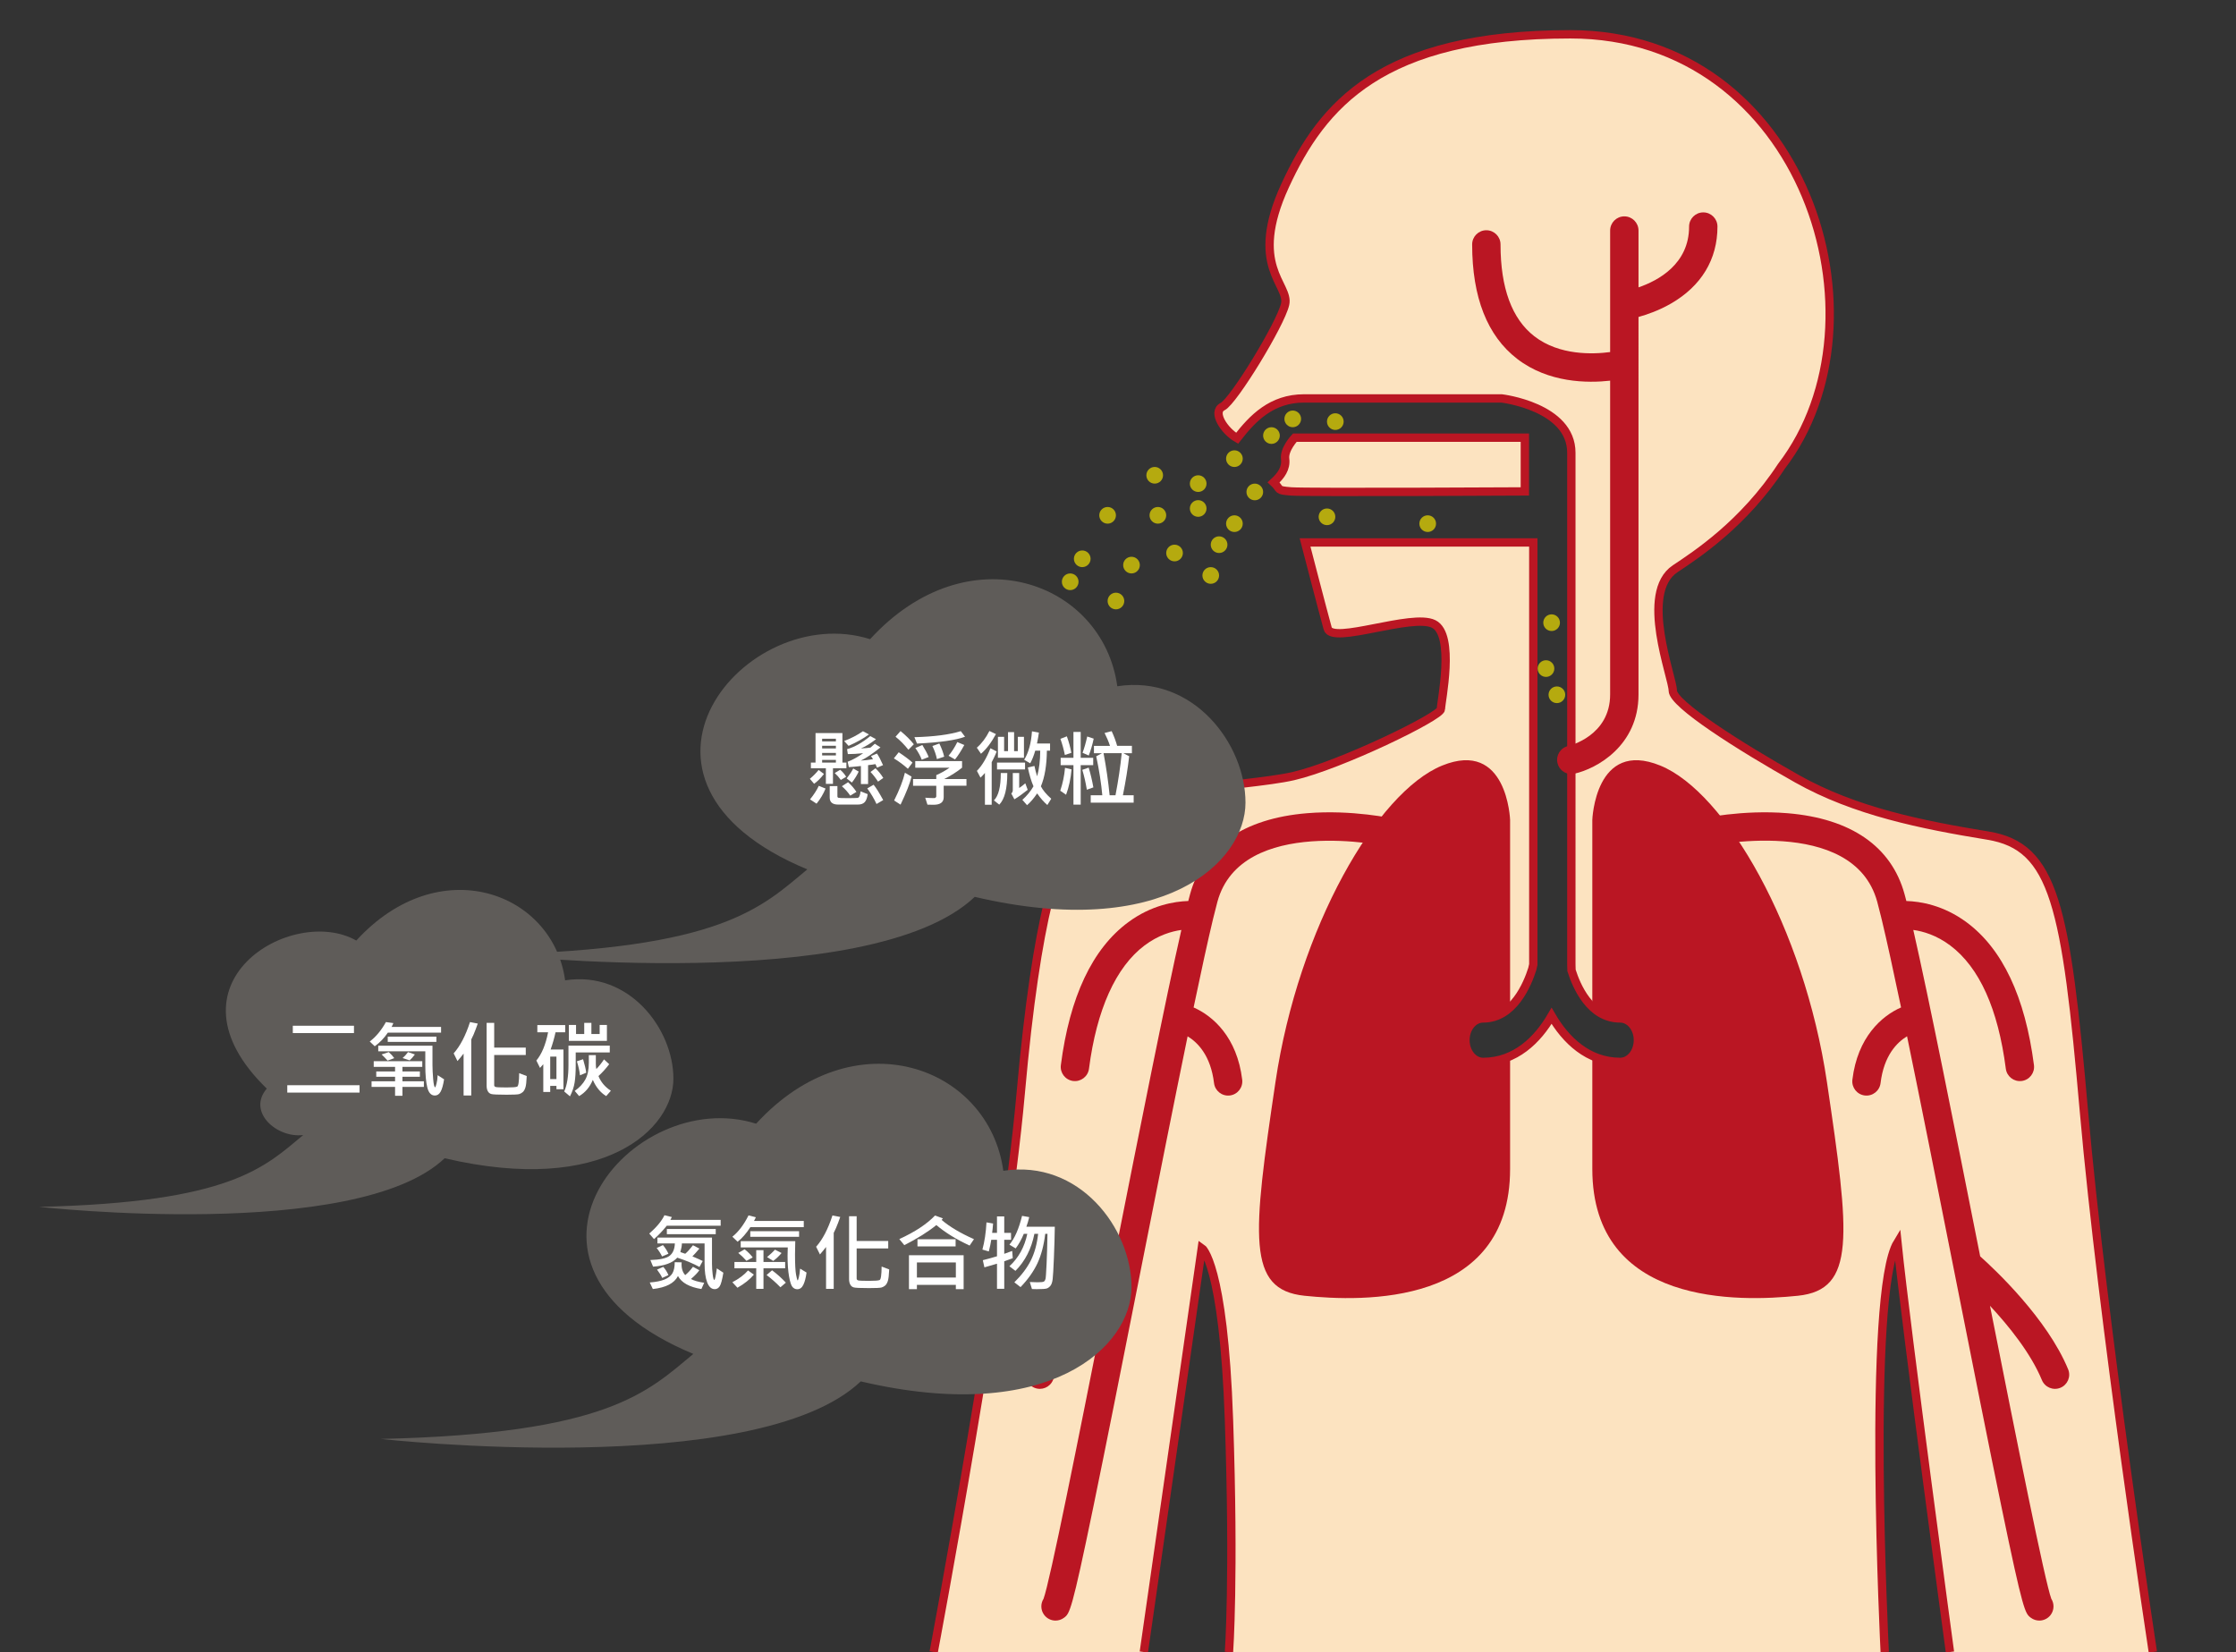 <?xml version="1.0" encoding="utf-8"?>
<!-- Generator: Adobe Illustrator 16.0.0, SVG Export Plug-In . SVG Version: 6.00 Build 0)  -->
<!DOCTYPE svg PUBLIC "-//W3C//DTD SVG 1.1//EN" "http://www.w3.org/Graphics/SVG/1.1/DTD/svg11.dtd">
<svg version="1.1" id="圖層_1" xmlns="http://www.w3.org/2000/svg" xmlns:xlink="http://www.w3.org/1999/xlink" x="0px" y="0px"
	 width="1340px" height="990px" viewBox="0 0 1340 990" enable-background="new 0 0 1340 990" xml:space="preserve">
<rect x="0" y="0" width="1340" height="990" fill="#333333" stroke="none"/>
<path fill="#FCE3C0" d="M775.954,262.284c0,0-6.507,6.877-5.791,12.662c0.72,5.79-2.537,10.134-6.877,14.116
	c4.707,4.345,1.088,4.703,10.492,5.428c9.413,0.725,140.044,0,140.044,0v-32.206H775.954z"/>
<path fill="#FCE3C0" d="M918.281,580.646c-2.887,9.162-11.354,29.664-29.473,29.664c-5.854,0-10.588,5.83-10.588,13.023
	c0,7.199,4.734,13.029,10.588,13.029c19.265,0,32.634-13.156,41.028-27.58c8.404,14.424,21.806,27.58,41.11,27.58
	c5.867,0,10.625-5.83,10.625-13.029c0-7.193-4.758-13.023-10.625-13.023c-18.149,0-26.279-19.649-29.169-28.811l-0.093-3.486
	V271.331c0-27.687-41.798-32.573-41.798-32.573H781.56c-19.544,0-30.939,11.941-40.17,23.883
	c-7.598-4.339-15.194-15.74-8.685-18.997c6.515-3.253,34.743-49.391,37.453-61.333c2.717-11.942-22.255-22.796,0-71.109
	c22.256-48.308,57.539-90.647,170.982-90.647c140.229,0,193.784,171.161,126.474,258.837c-22.806,34.774-51.495,53.286-63.69,61.419
	c-21.709,14.475-1.443,65.136-1.443,73.096c0,7.964,39.807,33.288,74.544,52.831c34.737,19.54,74.546,27.504,114.35,34.018
	c39.807,6.51,46.679,41.974,57.537,165.734C1259.77,790.248,1290.163,990,1290.163,990h-121.588c0,0-26.059-192.15-31.48-245.344
	c-18.461,30.393-7.602,245.344-7.602,245.344H736.509c0,0,3.256-44.51,0-138.961c-3.258-94.441-16.287-103.125-16.287-103.125
	L685.483,990H559.552c0,0,42.334-224.723,52.107-334.369c9.771-109.645,22.801-143.295,34.196-162.293
	c11.405-19.001,100.961-21.713,129.188-28.228c28.223-6.511,88.478-35.825,88.478-40.165c0-4.345,8.682-44.514-4.344-51.024
	c-13.024-6.515-60.792,12.483-63.508,2.715c-2.717-9.771-13.569-51.57-13.569-51.57h136.784v252.947L918.281,580.646z"/>
<path fill="none" stroke="#BA1623" stroke-width="5" stroke-miterlimit="10" d="M775.954,262.284c0,0-6.507,6.877-5.791,12.662
	c0.72,5.79-2.537,10.134-6.877,14.116c4.707,4.345,1.088,4.703,10.492,5.428c9.413,0.725,140.044,0,140.044,0v-32.206H775.954z"/>
<path fill="none" stroke="#BA1623" stroke-width="5" stroke-miterlimit="10" d="M736.509,990c0,0,3.256-44.51,0-138.961
	c-3.258-94.441-16.287-103.125-16.287-103.125L685.483,990"/>
<path fill="none" stroke="#BA1623" stroke-width="5" stroke-miterlimit="10" d="M1168.575,990c0,0-26.059-192.15-31.48-245.344
	c-18.461,30.393-7.602,245.344-7.602,245.344"/>
<path fill="none" stroke="#BA1623" stroke-width="5" stroke-miterlimit="10" d="M559.552,990c0,0,42.334-224.723,52.107-334.369
	c9.771-109.645,22.801-143.295,34.196-162.293c11.405-19.001,100.961-21.713,129.188-28.228
	c28.223-6.511,88.478-35.825,88.478-40.165c0-4.345,8.682-44.514-4.344-51.024c-13.024-6.515-60.792,12.483-63.508,2.715
	c-2.717-9.771-13.569-51.57-13.569-51.57h136.784v252.947l-0.604,2.633c-2.887,9.162-11.354,29.664-29.473,29.664
	c-5.854,0-10.588,5.83-10.588,13.023c0,7.199,4.734,13.029,10.588,13.029c19.265,0,32.634-13.156,41.028-27.58
	c8.404,14.424,21.806,27.58,41.11,27.58c5.867,0,10.625-5.83,10.625-13.029c0-7.193-4.758-13.023-10.625-13.023
	c-18.149,0-26.279-19.649-29.169-28.811l-0.093-3.486V271.331c0-27.687-41.798-32.573-41.798-32.573H781.56
	c-19.544,0-30.939,11.941-40.17,23.883c-7.598-4.339-15.194-15.74-8.685-18.997c6.515-3.253,34.743-49.391,37.453-61.333
	c2.717-11.942-22.255-22.796,0-71.109c22.256-48.308,57.539-90.647,170.982-90.647c140.229,0,193.784,171.161,126.474,258.837
	c-22.806,34.774-51.495,53.286-63.69,61.419c-21.709,14.475-1.443,65.136-1.443,73.096c0,7.964,39.807,33.288,74.544,52.831
	c34.737,19.54,74.546,27.504,114.35,34.018c39.807,6.51,46.679,41.974,57.537,165.734C1259.77,790.248,1290.163,990,1290.163,990"/>
<path fill="#B5AA0F" d="M734.766,274.859c0-2.757,2.242-4.996,4.996-4.996c2.757,0,4.995,2.239,4.995,4.996
	c0,2.757-2.238,4.992-4.995,4.992C737.008,279.851,734.766,277.616,734.766,274.859"/>
<path fill="#B5AA0F" d="M756.969,261.018c0-2.757,2.244-4.996,4.996-4.996c2.758,0,4.996,2.239,4.996,4.996
	s-2.238,4.991-4.996,4.991C759.213,266.009,756.969,263.775,756.969,261.018"/>
<path fill="#B5AA0F" d="M769.727,251.026c0-2.757,2.24-4.997,4.992-4.997c2.758,0,5.001,2.239,5.001,4.997
	c0,2.756-2.243,4.991-5.001,4.991C771.967,256.017,769.727,253.783,769.727,251.026"/>
<path fill="#B5AA0F" d="M795.239,252.654c0-2.757,2.239-4.996,4.991-4.996c2.762,0,5.001,2.238,5.001,4.996
	c0,2.758-2.239,4.992-5.001,4.992C797.479,257.646,795.239,255.412,795.239,252.654"/>
<path fill="#B5AA0F" d="M850.604,313.809c0-2.757,2.239-4.997,4.996-4.997c2.759,0,4.996,2.239,4.996,4.997
	c0,2.757-2.237,4.991-4.996,4.991C852.843,318.8,850.604,316.565,850.604,313.809"/>
<path fill="#B5AA0F" d="M924.86,373.155c0-2.757,2.237-4.996,4.99-4.996c2.758,0,5,2.239,5,4.996c0,2.757-2.242,4.991-5,4.991
	C927.099,378.146,924.86,375.912,924.86,373.155"/>
<path fill="#B5AA0F" d="M921.492,400.653c0-2.757,2.243-4.991,4.997-4.991c2.757,0,4.994,2.234,4.994,4.991
	c0,2.758-2.237,4.996-4.994,4.996C923.735,405.649,921.492,403.411,921.492,400.653"/>
<path fill="#B5AA0F" d="M928.025,416.356c0-2.757,2.237-4.996,4.991-4.996c2.762,0,5,2.239,5,4.996s-2.238,4.992-5,4.992
	C930.264,421.348,928.025,419.114,928.025,416.356"/>
<path fill="#B5AA0F" d="M790.243,309.707c0-2.757,2.244-4.992,4.996-4.992s4.996,2.234,4.996,4.992c0,2.757-2.244,4.996-4.996,4.996
	S790.243,312.464,790.243,309.707"/>
<path fill="#B5AA0F" d="M746.982,294.811c0-2.757,2.237-4.996,4.99-4.996c2.758,0,5,2.239,5,4.996s-2.242,4.992-5,4.992
	C749.221,299.802,746.982,297.568,746.982,294.811"/>
<path fill="#B5AA0F" d="M734.766,313.809c0-2.757,2.242-4.997,4.996-4.997c2.757,0,4.995,2.239,4.995,4.997
	c0,2.757-2.238,4.991-4.995,4.991C737.008,318.8,734.766,316.565,734.766,313.809"/>
<path fill="#B5AA0F" d="M713.056,289.815c0-2.757,2.238-4.996,4.992-4.996c2.761,0,5.001,2.239,5.001,4.996s-2.24,4.996-5.001,4.996
	C715.294,294.811,713.056,292.572,713.056,289.815"/>
<path fill="#B5AA0F" d="M713.056,304.711c0-2.757,2.238-4.992,4.992-4.992c2.761,0,5.001,2.234,5.001,4.992s-2.24,4.996-5.001,4.996
	C715.294,309.707,713.056,307.468,713.056,304.711"/>
<path fill="#B5AA0F" d="M688.896,308.812c0-2.757,2.243-4.991,4.996-4.991c2.758,0,5,2.234,5,4.991c0,2.758-2.242,4.997-5,4.997
	C691.141,313.809,688.896,311.57,688.896,308.812"/>
<path fill="#B5AA0F" d="M686.998,284.819c0-2.757,2.243-4.992,4.996-4.992c2.757,0,4.995,2.234,4.995,4.992
	c0,2.758-2.238,4.996-4.995,4.996C689.241,289.815,686.998,287.576,686.998,284.819"/>
<path fill="#B5AA0F" d="M658.774,308.812c0-2.757,2.237-4.991,4.991-4.991c2.762,0,4.999,2.234,4.999,4.991
	c0,2.758-2.237,4.997-4.999,4.997C661.013,313.809,658.774,311.57,658.774,308.812"/>
<path fill="#B5AA0F" d="M643.58,334.866c0-2.757,2.239-4.991,4.991-4.991c2.757,0,5.001,2.234,5.001,4.991
	c0,2.757-2.244,4.996-5.001,4.996C645.819,339.861,643.58,337.623,643.58,334.866"/>
<path fill="#B5AA0F" d="M673.097,338.646c0-2.757,2.239-4.991,4.992-4.991c2.758,0,5,2.234,5,4.991s-2.242,4.996-5,4.996
	C675.336,343.642,673.097,341.403,673.097,338.646"/>
<path fill="#B5AA0F" d="M720.589,344.857c0-2.757,2.238-4.991,4.991-4.991c2.762,0,5.001,2.234,5.001,4.991
	s-2.239,4.997-5.001,4.997C722.827,349.854,720.589,347.615,720.589,344.857"/>
<path fill="#B5AA0F" d="M725.585,326.401c0-2.757,2.243-4.991,4.996-4.991c2.757,0,5,2.234,5,4.991c0,2.757-2.243,4.997-5,4.997
	C727.828,331.398,725.585,329.158,725.585,326.401"/>
<path fill="#B5AA0F" d="M698.889,331.398c0-2.758,2.244-4.992,4.996-4.992c2.758,0,4.996,2.234,4.996,4.992
	c0,2.756-2.238,4.996-4.996,4.996C701.133,336.394,698.889,334.154,698.889,331.398"/>
<path fill="#B5AA0F" d="M663.77,360.167c0-2.757,2.244-4.991,4.996-4.991c2.754,0,4.996,2.234,4.996,4.991s-2.242,4.997-4.996,4.997
	C666.014,365.163,663.77,362.924,663.77,360.167"/>
<path fill="#B5AA0F" d="M636.359,348.638c0-2.757,2.237-4.992,4.989-4.992c2.764,0,5.001,2.234,5.001,4.992
	c0,2.758-2.237,4.996-5.001,4.996C638.598,353.634,636.359,351.396,636.359,348.638"/>
<g>
	<path fill="#BA1623" d="M1239.393,820.547c-12.558-30.395-43.921-59.811-52.702-67.659
		c-15.293-77.097-30.685-154.399-40.086-195.602c5.909,0.819,13.946,3.158,22.121,9.295c17.476,13.119,28.69,37.975,33.333,73.876
		c0.602,4.656,4.86,7.944,9.52,7.34c4.656-0.602,7.942-4.864,7.34-9.52c-5.292-40.923-18.899-69.733-40.444-85.633
		c-13.835-10.21-27.643-12.451-36.021-12.701c-0.378-1.472-0.737-2.832-1.076-4.069c-7.828-28.595-32.084-45.379-70.145-48.541
		c-27.118-2.253-51.715,3.2-52.748,3.434c-4.58,1.033-7.455,5.583-6.422,10.162c1.034,4.58,5.585,7.454,10.162,6.422
		c0.883-0.201,88.432-19.307,102.756,33.013c0.724,2.644,1.544,5.859,2.449,9.589c0.01,0.073,0.021,0.146,0.034,0.219
		c0.079,0.457,0.192,0.899,0.338,1.324c3.026,12.613,6.957,30.645,11.478,52.23c-11.605,5.097-26.095,17.801-29.166,43.308
		c-0.561,4.66,2.763,8.894,7.424,9.455c4.66,0.556,8.894-2.763,9.455-7.424c1.988-16.516,9.8-24.376,15.88-28.046
		c8.24,39.957,17.988,89.013,27.668,137.813c0.022,0.132,0.049,0.263,0.077,0.394c0.581,2.929,1.164,5.865,1.744,8.79
		c10.049,50.671,19.541,98.532,27.062,134.871c13.072,63.167,14.216,64.024,17.608,66.571c1.529,1.148,3.32,1.703,5.096,1.702
		c2.583,0,5.135-1.173,6.805-3.397c2.181-2.904,2.22-6.752,0.386-9.65c-3.827-10.266-20.738-94.913-36.749-175.596
		c11.218,12.034,24.45,28.396,31.114,44.523c1.792,4.34,6.767,6.405,11.102,4.609
		C1239.121,829.856,1241.186,824.886,1239.393,820.547z"/>
	<path fill="#BA1623" d="M835.924,490.768c-1.032-0.232-25.601-5.685-52.682-3.434c-38.014,3.162-62.238,19.948-70.055,48.543
		c-0.338,1.237-0.696,2.596-1.073,4.066c-8.364,0.253-22.132,2.493-35.932,12.676c-21.537,15.893-35.14,44.712-40.428,85.659
		c-0.601,4.656,2.686,8.918,7.341,9.519c4.657,0.597,8.917-2.686,9.519-7.341c4.574-35.418,16.094-60.972,33.315-73.899
		c8.144-6.114,16.148-8.449,22.038-9.269c-9.386,41.204-24.758,118.529-40.024,195.602c-8.767,7.847-40.088,37.266-52.623,67.663
		c-1.79,4.34,0.278,9.309,4.618,11.099c4.338,1.785,9.308-0.277,11.098-4.618c6.632-16.081,19.829-32.431,31.03-44.472
		c-15.991,80.701-32.867,165.285-36.692,175.551c-1.833,2.897-1.794,6.744,0.386,9.649c1.67,2.225,4.222,3.398,6.805,3.398
		c1.776-0.001,3.566-0.555,5.096-1.703c3.395-2.548,4.539-3.406,17.609-66.653c7.519-36.384,17.007-84.292,27.051-135.013
		c0.573-2.892,1.146-5.784,1.72-8.681c0.012-0.056,0.022-0.112,0.033-0.169c9.671-48.828,19.41-97.916,27.646-137.911
		c6.065,3.676,13.849,11.537,15.834,28.034c0.561,4.661,4.794,7.977,9.455,7.424c4.661-0.562,7.984-4.795,7.424-9.455
		c-3.07-25.5-17.535-38.204-29.125-43.304c4.581-21.906,8.554-40.149,11.594-52.788c0.039-0.146,0.074-0.294,0.106-0.444
		c0.957-3.966,1.819-7.364,2.577-10.138c14.264-52.182,101.718-33.206,102.598-33.008c4.58,1.024,9.125-1.844,10.158-6.42
		C843.376,496.353,840.503,491.802,835.924,490.768z"/>
	<path fill="#BA1623" d="M1029.248,135.779c0-4.694-3.806-8.5-8.5-8.5s-8.5,3.806-8.5,8.5c0,22.411-18.428,32.353-30.314,36.434
		V138.16c0-4.694-3.806-8.5-8.5-8.5s-8.5,3.806-8.5,8.5v44.954c0,0.027,0,0.053,0,0.08v27.777
		c-10.159,1.364-30.426,2.173-45.441-9.466c-13.437-10.416-20.25-28.93-20.25-55.028c0-4.694-3.806-8.5-8.5-8.5s-8.5,3.806-8.5,8.5
		c0,31.695,9.066,54.759,26.947,68.551c18.82,14.516,42.329,14.605,55.744,13.095v188.046c0,24.647-24.017,30.624-25.163,30.894
		c-4.562,1.037-7.431,5.567-6.412,10.138c0.883,3.959,4.395,6.653,8.289,6.653c0.612,0,1.234-0.067,1.857-0.206
		c13.291-2.962,38.429-16.698,38.429-47.479V189.944c5.088-1.404,12.236-3.874,19.399-7.998
		C1019.595,171.432,1029.248,155.467,1029.248,135.779z"/>
</g>
<path fill="#5F5C59" d="M23.473,723.236c0,0,190.044,21.188,243.016-29.138c96.018,22.517,137.073-17.879,137.073-47.68
	c0-29.793-26.489-64.889-64.889-58.934c-7.29-52.972-75.483-78.134-125.152-23.838c-38.415-21.847-118.553,25.76-53.644,88.729
	c-11.918,13.91,5.958,29.803,21.849,27.814C158.557,699.398,138.69,720.594,23.473,723.236"/>
<path fill="#5F5C59" d="M296.46,571.947c0,0,224.964,25.076,287.683-34.49c113.659,26.65,162.258-21.172,162.258-56.441
	c0-35.271-31.356-76.816-76.821-69.761c-8.61-62.709-89.345-92.501-148.141-28.219C447,359.5,355.75,467.75,483.8,520.992
	C456.366,543.729,432.858,568.818,296.46,571.947"/>
<path fill="#5F5C59" d="M228.153,862.313c0,0,224.964,25.075,287.683-34.49c113.66,26.649,162.257-21.172,162.257-56.44
	c0-35.271-31.356-76.816-76.82-69.762c-8.611-62.709-89.346-92.501-148.142-28.219c-74.438-23.536-165.688,84.714-37.637,137.956
	C388.059,834.095,364.551,859.185,228.153,862.313"/>
<path fill="#BA1623" d="M888.81,636.363c-5.854,0-10.588-5.836-10.588-13.023c0-7.195,4.734-13.029,10.588-13.029
	c6.616,0,11.929-2.747,16.167-6.661V491.347c0,0-1.65-48.487-40.729-32.567c-39.077,15.92-86.129,96.979-99.873,189.618
	C750.62,741.038,747,772.883,781.743,776.501c34.737,3.619,123.233,6.51,123.233-75.992v-67.557
	C900.132,635.104,894.756,636.363,888.81,636.363"/>
<path fill="#BA1623" d="M1094.852,648.396c-13.75-92.635-60.797-173.693-99.872-189.617c-39.079-15.924-40.729,32.567-40.729,32.567
	V603.35c4.28,4.068,9.753,6.959,16.699,6.959c5.867,0,10.615,5.83,10.615,13.029c0,7.193-4.748,13.027-10.615,13.027
	c-6.162,0-11.708-1.353-16.699-3.646v67.783c0,82.51,88.496,79.609,123.234,75.996
	C1112.226,772.879,1108.605,741.031,1094.852,648.396"/>
<g>
	<path fill="#FFFFFF" d="M215.473,654.757h-43.311v-4.419h43.311V654.757z M212.128,619.088h-36.646v-4.395h36.646V619.088z"/>
	<path fill="#FFFFFF" d="M264.326,618.844h-31.909c-2.132,3.19-4.745,5.908-7.837,8.154l-3.003-2.856
		c3.711-2.799,6.941-6.681,9.692-11.646l4.443,0.61c-0.163,0.536-0.513,1.303-1.05,2.295h29.663L264.326,618.844L264.326,618.844z
		 M254.023,651.339h-12.842v5.322h-4.419v-5.322h-14.087v-3.345h14.087v-2.734h-11.279v-3.148h11.279v-2.759h-12.793v-3.395h29.102
		v3.395h-11.89v2.759h10.449v3.148h-10.449v2.734h12.842V651.339z M266.132,646.798c-0.537,3.436-1.233,5.912-2.087,7.436
		c-0.854,1.521-1.998,2.281-3.43,2.281c-2.23,0-3.744-1.62-4.541-4.857c-0.798-3.238-1.196-7.657-1.196-13.257v-8.398H226.68v-3.345
		h32.495v11.597c0,2.279,0.138,5.07,0.415,8.374c0.276,3.305,0.684,4.956,1.221,4.956c0.13,0,0.386-0.712,0.769-2.136
		c0.382-1.425,0.614-3.139,0.696-5.141L266.132,646.798z M236.274,634.103l-4.004,1.489c-1.188-1.351-2.385-2.579-3.589-3.687
		l4.297-1.416C234.264,631.629,235.362,632.833,236.274,634.103z M261.518,624.361h-29.15v-3.149h29.15V624.361z M248.627,631.905
		c-1.172,1.579-2.222,2.759-3.149,3.54l-4.199-1.393c1.139-0.977,2.222-2.164,3.247-3.563L248.627,631.905z"/>
	<path fill="#FFFFFF" d="M286.323,613.399l-1.245,3.418c-0.439,1.205-0.871,2.278-1.294,3.223l-1.367,2.905v33.545h-4.59v-25.099
		c-1.058,1.385-2.279,2.873-3.662,4.469l-2.295-4.614c3.89-4.346,7.153-10.596,9.79-18.75L286.323,613.399z M315.668,644.845
		c-0.146,3.402-0.419,5.709-0.818,6.921c-0.398,1.214-0.911,2.101-1.537,2.662c-0.628,0.562-1.352,0.968-2.174,1.222
		c-0.821,0.252-3.315,0.378-7.482,0.378c-5.307,0-8.415-0.146-9.326-0.439c-0.912-0.293-1.591-0.875-2.039-1.745
		c-0.448-0.871-0.671-1.949-0.671-3.234V612.96h4.541v14.844h18.921v4.443h-18.921v18.091c0,0.488,0.272,0.834,0.818,1.037
		c0.545,0.204,2.754,0.306,6.628,0.306c3.449,0,5.554-0.162,6.311-0.487s1.16-3.02,1.208-8.081L315.668,644.845z"/>
	<path fill="#FFFFFF" d="M338.715,618.6h-5.786c-0.765,3.517-1.75,6.968-2.954,10.353h7.69v23.804h-4.199v-2.002h-3.734v3.638h-4.15
		v-16.649c-1.009,1.172-1.66,1.913-1.953,2.222l-2.197-4.419c3.239-3.89,5.583-9.537,7.031-16.943h-6.445v-4.297h16.699
		L338.715,618.6L338.715,618.6z M333.466,646.651v-13.452h-3.734v13.452H333.466z M365.424,630.709h-20.41v7.837
		c0,3.988-0.212,7.354-0.635,10.095c-0.423,2.743-1.359,5.53-2.808,8.362l-3.442-2.905c1.692-3.774,2.539-9.058,2.539-15.845
		v-11.646h24.756V630.709z M363.715,623.751h-22.803v-9.546h4.297v5.444h4.907v-6.689h4.297v6.689h4.956v-5.444h4.346V623.751z
		 M366.083,653.658l-2.808,3.198c-3.418-2.084-6.088-5.322-8.009-9.718c-1.791,4.33-4.524,7.568-8.202,9.718l-2.638-3.102
		c2.768-1.937,4.866-4.179,6.299-6.727c1.433-2.547,2.148-5.92,2.148-10.119v-4.614h4.199v5.249c0,1.271,0.098,2.304,0.293,3.102
		c1.465-1.466,3.003-3.395,4.614-5.786l3.101,2.881c-2.051,2.702-4.191,5.069-6.421,7.104
		C360.078,648.426,362.551,651.363,366.083,653.658z M351.313,642.843l-3.734,1.563c-0.244-2.425-0.863-5.226-1.855-8.398
		l3.711-1.245C350.426,638.05,351.052,640.743,351.313,642.843z"/>
</g>
<g>
	<path fill="#FFFFFF" d="M493.79,463.815c-1.921,2.489-3.89,4.451-5.908,5.884l-2.539-2.979c2.067-1.74,3.816-3.516,5.249-5.321
		L493.79,463.815z M494.742,472.556c-1.335,3.271-3.133,6.291-5.396,9.059l-3.905-2.563c2.311-2.864,4.061-5.574,5.249-8.13
		L494.742,472.556z M507.242,460.397h-8.058v9.351h-4.247v-9.351h-8.984v-3.395h2.783v-17.7h16.112v17.7h2.394V460.397z
		 M500.943,444.309v-1.61h-8.252v1.61H500.943z M500.943,448.508v-1.587h-8.252v1.587H500.943z M500.943,452.707v-1.489h-8.252
		v1.489H500.943z M500.943,457.004v-1.636h-8.252v1.636H500.943z M519.986,475.9c-0.293,2.229-0.888,3.829-1.782,4.797
		c-0.896,0.968-2.263,1.453-4.103,1.453h-11.815c-3.369,0-5.054-1.4-5.054-4.199v-6.885h4.613v6.151
		c0,0.456,0.225,0.749,0.671,0.879c0.447,0.13,2.259,0.195,5.433,0.195c3.076,0,5.07-0.044,5.98-0.134
		c0.911-0.089,1.515-1.404,1.808-3.943L519.986,475.9z M507.095,465.5l-3.197,1.904c-0.978-1.399-2.197-2.783-3.662-4.15
		l3.296-1.953C504.979,462.554,506.167,463.954,507.095,465.5z M513.248,474.558l-3.711,2.246c-1.271-1.92-2.938-3.8-5.005-5.64
		l3.711-2.417C510.228,470.538,511.896,472.475,513.248,474.558z M520.743,440.109c-3.288,2.44-7.357,4.729-12.207,6.859
		l-2.637-2.904c4.102-1.563,7.853-3.517,11.255-5.859L520.743,440.109z M514.59,462.399c-0.928,2.066-2.279,4.256-4.053,6.566
		l-3.102-2.466c1.726-2.213,3.027-4.207,3.906-5.981L514.59,462.399z M529.19,458.518l-3.59,1.538
		c-0.472-1.09-0.79-1.807-0.951-2.147c-1.303,0.244-2.775,0.448-4.419,0.609v11.354h-4.298v-10.815
		c-3.824,0.407-6.241,0.627-7.251,0.659l-0.684-3.247c2.62-0.928,5.721-2.628,9.302-5.103c-3.435,0.357-6.502,0.537-9.204,0.537
		l-0.464-2.954c4.459-1.253,9.099-3.865,13.916-7.837l3.442,1.854c-3.369,2.604-6.39,4.452-9.059,5.542
		c2.571-0.13,4.477-0.293,5.713-0.488l2.638-2.318l3.369,2.196c-4.916,3.924-8.854,6.561-11.816,7.91
		c2.376-0.146,4.826-0.431,7.349-0.854c-0.423-0.749-0.821-1.367-1.195-1.855l3.563-1.538
		C526.691,453.236,527.904,455.556,529.19,458.518z M529.288,479.465l-4.004,2.344c-1.481-3.206-3.329-6.322-5.542-9.351
		l3.809-2.197C525.047,472.1,526.96,475.168,529.288,479.465z M529.336,466.208l-3.148,2.197c-1.336-2.101-2.832-4.028-4.492-5.786
		l2.954-2.222C526.439,462.106,528.001,464.043,529.336,466.208z"/>
	<path fill="#FFFFFF" d="M546.841,457.004l-2.759,3.711c-2.523-2.295-5.322-4.378-8.398-6.25l2.905-3.662
		C542.121,453.146,544.872,455.214,546.841,457.004z M546.28,465.402c-0.929,3.938-3.125,9.538-6.592,16.797l-3.857-2.49
		c3.206-6.396,5.363-11.946,6.47-16.65L546.28,465.402z M547.646,446.018l-3.246,3.297c-2.409-3.044-4.98-5.647-7.716-7.813
		l3.003-3.394C542.943,440.777,545.596,443.414,547.646,446.018z M579.189,470.871h-13.647v6.885c0,3.011-2.035,4.518-6.104,4.518
		c-0.944,0-2.157-0.024-3.639-0.073l-1.317-4.15c2.147,0.146,4.004,0.221,5.565,0.221c0.211,0,0.439-0.118,0.685-0.354
		c0.244-0.236,0.365-0.452,0.365-0.647v-6.396h-13.916v-4.004h13.916v-2.368c2.589-1.105,5.249-2.588,7.983-4.443H548.5v-3.955
		h28.051v3.955c-3.108,2.49-6.681,4.762-10.717,6.813h13.354L579.189,470.871L579.189,470.871z M578.336,441.501
		c-5.486,2.067-15.081,3.435-28.785,4.102l-1.563-3.833c11.751-0.309,21.021-1.514,27.808-3.612L578.336,441.501z M556.534,453.659
		l-4.15,1.61c-0.781-2.147-2.059-4.483-3.833-7.007l4.199-1.807C554.523,449.322,555.785,451.723,556.534,453.659z M565.835,453.464
		l-4.346,1.44c-0.505-2.539-1.408-5.151-2.71-7.837l4.149-1.515C564.346,448.5,565.314,451.137,565.835,453.464z M577.896,446.457
		c-1.972,3.63-3.826,6.511-5.566,8.643l-3.882-2.196c1.968-2.345,3.718-5.078,5.25-8.203L577.896,446.457z"/>
	<path fill="#FFFFFF" d="M596.842,439.914c-2.815,5.176-5.803,9.105-8.96,11.792l-2.49-3.638c2.945-2.539,5.46-5.875,7.544-10.011
		L596.842,439.914z M597.281,450.314c-0.375,1.106-0.969,2.474-1.782,4.102l-1.196,2.344v25.488h-4.053v-19.043
		c-0.814,0.977-1.701,1.913-2.661,2.808l-2.147-4.053c3.06-3.092,5.762-7.609,8.104-13.55L597.281,450.314z M603.653,463.254
		c0.016,9.359-1.587,15.674-4.811,18.945l-3.198-2.539c2.768-2.75,4.135-8.219,4.103-16.406H603.653z M614.298,461.105h-16.797
		v-4.103h16.797V461.105z M613.639,454.099h-15.601V441.55h3.711v8.569h2.344v-11.401h3.638v11.401h2.223v-8.569h3.687
		L613.639,454.099L613.639,454.099z M615.885,473.313c-2.881,2.327-5.542,4.224-7.982,5.688l-1.855-3.491
		c0.603-0.553,0.903-1.221,0.903-2.002v-10.254h3.833v8.96c1.025-0.635,2.246-1.57,3.662-2.808L615.885,473.313z M629.996,478.659
		l-2.344,3.76c-2.101-1.791-4.136-4.109-6.104-6.958c-2.002,2.962-4.021,5.314-6.055,7.056l-2.809-3.197
		c2.734-2.441,4.956-5.144,6.665-8.105c-1.335-3.06-2.458-6.828-3.369-11.304l3.955-0.903c0.374,2.002,0.911,4.069,1.611,6.201
		c1.188-4.183,1.807-9.302,1.855-15.356h-3.003c-0.83,2.931-1.831,5.453-3.003,7.568l-3.613-2.1
		c2.637-4.347,4.189-10.034,4.663-17.065l4.149,0.757c-0.276,2.02-0.658,4.199-1.146,6.543h7.837v4.297h-1.904
		c-0.098,8.789-1.294,15.91-3.589,21.362C624.934,473.508,627.001,475.99,629.996,478.659z"/>
	<path fill="#FFFFFF" d="M642.154,461.057c-0.474,5.566-1.563,10.638-3.271,15.21l-3.491-2.417c1.497-4.41,2.449-8.976,2.856-13.695
		L642.154,461.057z M642.032,451.169l-3.882,1.245c-0.7-3.45-1.588-6.665-2.661-9.645l3.856-1.514
		C640.6,444.724,641.495,448.028,642.032,451.169z M655.143,458.518h-7.494V482.2h-4.347v-23.683h-7.666v-4.369h7.666V438.62h4.347
		v15.527h7.494V458.518z M655.24,471.848l-3.906,1.416c-0.732-4.442-1.645-8.415-2.734-11.914l3.833-1.343
		C653.556,463.734,654.491,467.681,655.24,471.848z M655.436,442.648c-0.731,3.531-1.718,6.9-2.953,10.106l-3.735-1.636
		c1.009-2.637,1.944-5.893,2.808-9.767L655.436,442.648z M679.386,481.003h-25.731v-4.443h6.934
		c-0.619-7.015-1.831-14.795-3.638-23.34l3.491-1.854h-4.858v-4.396h9.619c-0.83-2.521-1.913-5.094-3.247-7.715l4.248-1.099
		c1.383,2.995,2.48,5.933,3.296,8.813h8.838v4.396h-5.15l3.516,1.807c-0.781,6.966-2.035,14.763-3.76,23.389h6.444L679.386,481.003
		L679.386,481.003z M672.232,451.364h-10.89c1.627,8.626,2.84,17.024,3.639,25.194h3.516
		C670.189,467.787,671.435,459.389,672.232,451.364z"/>
</g>
<g>
	<path fill="#FFFFFF" d="M431.884,734.539h-32.3c-2.523,3.125-5.07,5.795-7.642,8.008l-2.856-3.296
		c4.427-3.873,7.462-7.544,9.106-11.011l4.442,1.099c-0.163,0.375-0.464,0.944-0.902,1.709h30.15L431.884,734.539L431.884,734.539z
		 M421.997,768.743l-1.66,3.734c-7.194-1.172-11.874-3.768-14.038-7.787c-2.214,4.329-7.234,6.925-15.063,7.787l-1.855-3.931
		c3.711-0.276,6.682-0.875,8.911-1.794c2.229-0.92,3.796-2.169,4.7-3.748c0.903-1.578,1.354-3.784,1.354-6.616l4.15,0.099
		c-0.244,3.288,0.472,5.835,2.148,7.642c1.529-1.221,3.075-2.881,4.639-4.979l3.809,2.051c-0.96,1.465-2.629,3.215-5.005,5.249
		C415.73,767.409,418.367,768.174,421.997,768.743z M433.496,762.688c-0.7,4.28-1.434,6.994-2.197,8.142
		c-0.765,1.147-1.75,1.722-2.954,1.722c-1.97,0-3.479-1.347-4.528-4.04c-1.051-2.693-1.575-6.515-1.575-11.463v-11.914h-13.6
		c0,1.335-0.301,3.068-0.902,5.2l2.904,1.001c1.237-1.009,2.783-2.71,4.64-5.103l3.856,2.002c-1.692,2.034-3.093,3.589-4.198,4.663
		c2.912,1.236,4.979,2.165,6.2,2.782l-1.952,3.564c-3.761-2.051-8.195-3.906-13.307-5.566c-2.8,3.125-7.634,4.916-14.502,5.371
		l-1.636-3.955c5.696-0.162,9.534-1.001,11.511-2.515c1.978-1.514,3.04-3.995,3.187-7.446h-10.449v-3.491h32.689v15.649
		c0,2.116,0.139,4.265,0.415,6.445c0.276,2.182,0.595,3.271,0.952,3.271c0.407,0,0.919-2.303,1.538-6.909L433.496,762.688z
		 M400.585,751.336l-3.809,1.611c-0.848-1.741-1.93-3.427-3.247-5.055l3.76-1.758C398.722,747.845,399.82,749.578,400.585,751.336z
		 M400.585,764.129l-3.735,1.709c-0.536-1.317-1.57-2.986-3.101-5.005l3.735-1.636C398.738,760.581,399.771,762.225,400.585,764.129
		z M428.93,739.593h-29.297v-3.101h29.297V739.593z"/>
	<path fill="#FFFFFF" d="M481.689,735.394h-32.008c-2.458,3.793-5.005,6.706-7.642,8.74l-3.149-3.003
		c3.662-2.93,6.894-7.192,9.692-12.793l4.395,1.147c-0.194,0.473-0.562,1.205-1.099,2.196h29.811V735.394z M451.782,763.836
		c-2.36,2.849-5.641,5.469-9.839,7.861l-3.053-3.296c3.987-2.083,7.121-4.436,9.399-7.057L451.782,763.836z M470.532,760.052
		h-12.988v12.329h-4.346v-12.329h-13.063v-3.809h13.063v-7.057h4.346v7.057h12.988V760.052z M451.098,753.533l-3.76,2.051
		c-1.644-1.854-3.28-3.434-4.907-4.736l3.81-2.196C448.274,750.278,449.894,751.906,451.098,753.533z M483.349,762.591
		c-0.406,3.093-1.042,5.534-1.903,7.324c-0.863,1.79-2.083,2.686-3.662,2.686c-1.059,0-1.99-0.427-2.795-1.281
		c-0.807-0.854-1.511-2.962-2.112-6.322c-0.603-3.361-0.903-7.548-0.903-12.563c0-1.659,0.041-3.287,0.122-4.883h-28.197v-3.76
		h32.689c-0.098,2.783-0.146,5.429-0.146,7.935c0,5.778,0.208,9.823,0.623,12.135c0.414,2.312,0.752,3.467,1.013,3.467
		c0.098,0,0.309-0.603,0.635-1.808c0.325-1.203,0.586-2.962,0.781-5.272L483.349,762.591z M478.881,741.18h-29.248v-3.345h29.248
		V741.18z M470.947,768.646l-3.247,2.783c-2.687-2.767-5.453-5.216-8.301-7.349l3.296-2.832
		C465.657,763.445,468.408,765.911,470.947,768.646z M468.383,750.896c-1.433,1.742-3.101,3.32-5.005,4.736l-3.687-2.295
		c2.066-1.741,3.646-3.223,4.735-4.443L468.383,750.896z"/>
	<path fill="#FFFFFF" d="M503.54,729.29l-1.245,3.418c-0.438,1.205-0.871,2.279-1.294,3.223l-1.367,2.905v33.545h-4.59v-25.098
		c-1.058,1.384-2.279,2.873-3.662,4.468l-2.295-4.614c3.89-4.346,7.153-10.596,9.79-18.75L503.54,729.29z M532.885,760.735
		c-0.146,3.401-0.419,5.709-0.817,6.921c-0.399,1.213-0.912,2.1-1.538,2.662c-0.627,0.561-1.352,0.968-2.173,1.221
		c-0.822,0.252-3.316,0.378-7.483,0.378c-5.306,0-8.415-0.146-9.326-0.439c-0.912-0.293-1.591-0.875-2.039-1.744
		c-0.447-0.871-0.671-1.949-0.671-3.235v-37.646h4.541v14.845h18.921v4.442h-18.921v18.091c0,0.488,0.272,0.834,0.818,1.037
		c0.545,0.204,2.754,0.307,6.628,0.307c3.45,0,5.554-0.162,6.311-0.488c0.757-0.325,1.16-3.019,1.208-8.081L532.885,760.735z"/>
	<path fill="#FFFFFF" d="M583.691,742.596l-2.613,3.833c-7.861-3.629-14.51-7.723-19.945-12.279
		c-4.979,4.053-11.377,8.064-19.189,12.035l-3.003-3.638c9.407-4.313,16.536-9.017,21.386-14.111l4.762,1.709
		c-0.277,0.326-0.547,0.628-0.807,0.903C569.051,735.117,575.52,738.967,583.691,742.596z M577.49,772.552h-4.664v-2.563h-23.34
		v2.563h-4.761v-20.313h32.765V772.552L577.49,772.552z M572.826,765.594v-9.058h-23.34v9.058H572.826z M572.68,746.941h-22.852
		v-4.298h22.852V746.941z"/>
	<path fill="#FFFFFF" d="M606.934,753.997c-1.335,0.537-3.035,1.156-5.103,1.854v16.479h-4.346v-15.039
		c-1.678,0.521-4.191,1.254-7.544,2.197l-0.952-4.297c2.651-0.65,5.483-1.433,8.496-2.345v-9.862h-3.442
		c-0.293,1.97-0.781,4.289-1.465,6.958l-3.833-1.1c1.302-4.834,2.114-10.27,2.44-16.309l3.955,0.708
		c-0.163,2.197-0.351,4.062-0.562,5.591h2.905v-9.888h4.346v9.888h4.053l0.049,4.15h-4.102v8.397
		c2.93-1.058,4.517-1.636,4.761-1.732L606.934,753.997z M632.129,735.149c-0.082,5.681-0.261,11.864-0.537,18.555
		c-0.276,6.688-0.524,10.958-0.744,12.806c-0.221,1.848-0.659,3.179-1.317,3.991c-0.66,0.813-1.396,1.358-2.21,1.636
		c-0.814,0.276-2.816,0.415-6.006,0.415c-1.141,0-2.101-0.023-2.882-0.072l-1.294-4.199c1.889,0.098,3.468,0.146,4.736,0.146
		c2.083,0,3.336-0.153,3.76-0.464c0.423-0.309,0.729-0.813,0.916-1.514c0.188-0.699,0.402-3.678,0.646-8.937
		c0.244-5.257,0.423-11.295,0.537-18.114h-1.344c-0.83,6.869-2.38,12.739-4.65,17.613c-2.271,4.875-5.651,9.648-10.145,14.319
		l-3.711-2.881c4.378-4.313,7.68-8.699,9.899-13.159c2.223-4.459,3.675-9.757,4.357-15.894h-2.245
		c-1.791,8.983-5.575,16.382-11.354,22.191l-3.613-2.759c5.501-5.078,9.073-11.556,10.719-19.434h-2.101
		c-1.367,3.319-2.986,6.233-4.857,8.739l-3.761-2.245c3.157-3.793,5.681-9.547,7.568-17.262l4.297,0.757
		c-0.473,2.02-1.042,3.939-1.709,5.763h17.043V735.149z"/>
</g>
</svg>
